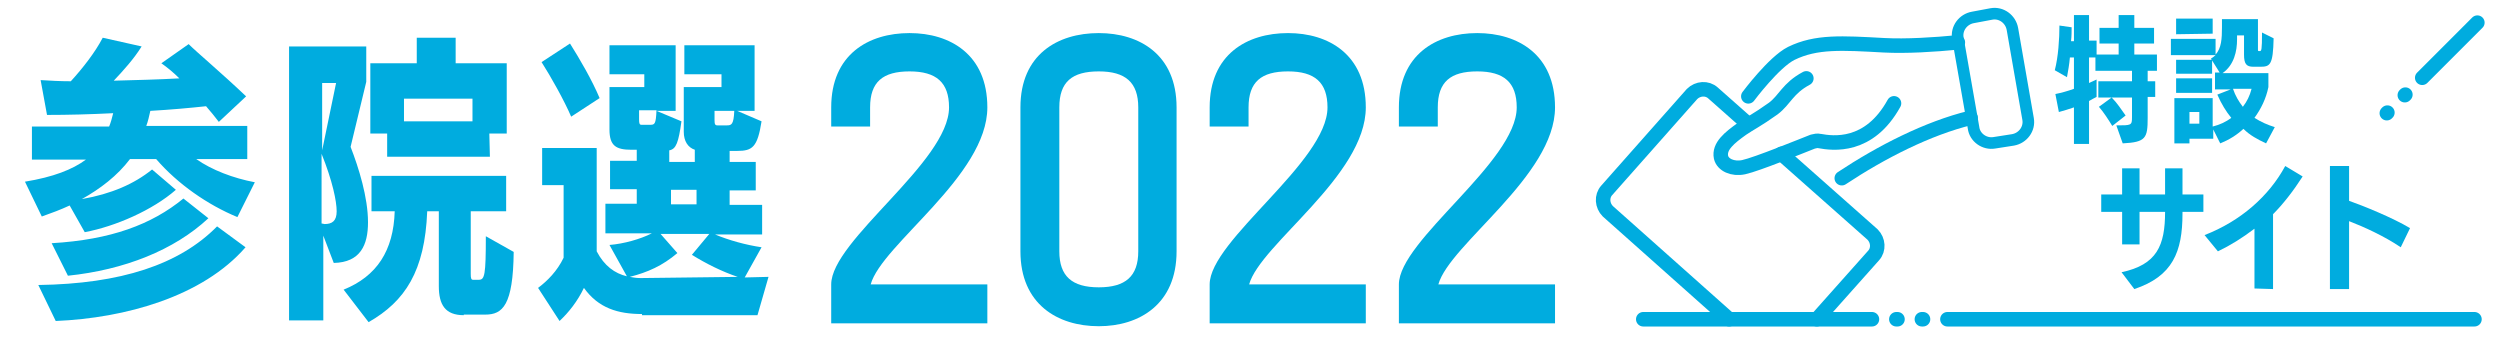 <?xml version="1.0" encoding="utf-8"?>
<!-- Generator: Adobe Illustrator 26.2.1, SVG Export Plug-In . SVG Version: 6.00 Build 0)  -->
<svg version="1.1" id="レイヤー_1" xmlns="http://www.w3.org/2000/svg" xmlns:xlink="http://www.w3.org/1999/xlink" x="0px"
	 y="0px" width="430.7px" height="62px" viewBox="0 0 430.7 62" style="enable-background:new 0 0 430.7 62;" xml:space="preserve">
<style type="text/css">
	.st0{enable-background:new    ;}
	.st1{fill:#00acdf;}
	.st2{fill:none;stroke:#00acdf;stroke-width:2.5;stroke-linecap:round;stroke-linejoin:round;stroke-miterlimit:10;}
	.st3{fill:none;stroke:#00acdf;stroke-width:2;stroke-linecap:round;stroke-linejoin:round;stroke-miterlimit:10;}
</style>
<g class="st0">
	<path class="st1" d="M40.9,37.4c-5.1-2.1-10.3-5.7-14-10h-4.5c-2.2,2.9-5.1,5.1-8.3,6.9c5.1-0.9,9-2.6,12.1-5.1l4.1,3.5
		C26.3,36.2,19.9,39,14.6,40l-2.6-4.6c-1.5,0.7-3.1,1.3-4.8,1.9l-2.9-6c4.9-0.8,8.2-2.1,10.5-3.8H5.5v-5.7h13.3
		c0.3-0.7,0.5-1.5,0.7-2.3c-3.9,0.2-7.8,0.3-11.4,0.3l-1.1-6c1.6,0.1,3.4,0.2,5.2,0.2c2.1-2.3,4.2-5,5.5-7.5L24.4,8
		c-1.3,2.1-3.1,4.1-4.8,5.9c3.8-0.1,7.8-0.2,11.3-0.4c-1-1-2.1-1.9-3.1-2.6l4.7-3.3c1.4,1.4,5.7,5,9.9,9L37.7,21
		c-0.7-0.9-1.4-1.8-2.2-2.7c-2.8,0.3-6.1,0.6-9.6,0.8c-0.2,0.9-0.4,1.8-0.7,2.6h17.4v5.7h-8.8c2.7,1.9,6.4,3.3,10.1,4L40.9,37.4z
		 M42.3,42.6c-7.4,8.5-20.7,12.2-32.7,12.7l-3-6.2c14.2-0.2,24.3-3.5,30.8-10.1L42.3,42.6z M35.9,37.6c-5.9,5.5-14.5,8.9-24.2,9.9
		l-2.8-5.6c10.2-0.6,17.2-3.2,22.7-7.7L35.9,37.6z"/>
	<path class="st1" d="M49.8,55.3V8h13.3v6.1l-2.7,11.2c1.4,3.6,3,8.7,3,13c0,3.9-1.3,6.9-5.9,7l-1.8-4.7v14.6H49.8z M57.9,14.3h-2.4
		v11.6L57.9,14.3z M55.4,38.5c0.2,0,0.4,0.1,0.5,0.1c1.3,0,2.1-0.5,2.1-2.2s-0.7-5.2-2.6-9.9V38.5z M79.9,54.3c-3.2,0-4.3-1.8-4.3-5
		V36.4h-2c-0.4,10.3-3.8,15.5-10.1,19.1l-4.3-5.6c5.7-2.3,8.6-6.7,8.8-13.5H64v-6.1h23.2v6.1h-6.1v10.8c0,0.8,0.1,1,0.4,1h1
		c1,0,1.2-0.8,1.2-7.5l4.8,2.7c-0.1,9.2-1.9,10.8-4.9,10.8H79.9z M66.7,27v-4h-2.9V10.9h8V6.5h6.7v4.4h8.8V23h-3l0.1,4H66.7z
		 M81.4,17H69.6v3.9h11.8V17z"/>
	<path class="st1" d="M110.6,54.1c-4.1,0-7.5-1-10-4.5c-1.1,2.3-2.6,4.2-4.2,5.7l-3.7-5.7c1.6-1.2,3.3-2.9,4.4-5.2V31.9h-3.7v-6.4
		h9.4v17.8c1.3,2.5,3.1,3.8,5.2,4.3l-3-5.4c2.5-0.2,5.3-1,7.3-2h-8v-5.1h5.4v-2.5h-4.6v-4.9h4.6v-1.9h-0.9c-2.7,0-3.8-0.7-3.8-3.5
		V15h6v-2.2h-6v-5h11.4v11.3h-3.3l4.3,1.8c-0.5,3.6-0.9,4.8-2.1,5v2h4.4v-2.1c-1.2-0.4-1.9-1.5-1.9-3.1V15h6.5v-2.2h-6.4v-5H130
		v11.3h-3l4.2,1.8c-0.7,4.5-1.6,5.1-4.2,5.1h-1.3v1.9h4.5v4.9h-4.5v2.5h5.6v5.1h-8.1c2.4,1,5.3,1.8,8,2.2l-2.9,5.2l4.1-0.1l-1.9,6.6
		H110.6z M98.4,20.1c-1.2-2.8-3.5-6.9-5.1-9.4l4.9-3.2c1.7,2.7,3.8,6.3,5.1,9.4L98.4,20.1z M122.2,40.3h-8.4l2.9,3.3
		c-2.6,2.2-5.1,3.3-8.2,4.1c0.6,0.1,1.1,0.2,1.7,0.2h0.6l16.3-0.2c-2.7-0.9-5.5-2.3-7.9-3.8L122.2,40.3z M110.1,19.1v1.5
		c0,0.7,0.1,0.9,0.4,0.9h1.5c0.8,0,1-0.1,1.1-2.5H110.1z M120,32.7h-4.4v2.5h4.4V32.7z M123.1,19.1v1.6c0,0.7,0.1,0.9,0.5,0.9h1.6
		c0.8,0,1.2-0.1,1.3-2.5H123.1z"/>
</g>
<g>
	<g class="st0">
		<path class="st1" d="M170.1,18.5c0,11.8-18.2,23.6-20.1,30.5h20.1v6.7h-26.9v-6.7c0-7.6,20.3-21.1,20.3-30.5
			c0-4.3-2.2-6.2-6.8-6.2s-6.8,1.8-6.8,6.2v3.3h-6.7v-3.3c0-9.1,6.4-12.8,13.5-12.8C163.7,5.7,170.1,9.4,170.1,18.5z"/>
		<path class="st1" d="M202.7,18.5v24.8c0,9.1-6.4,12.9-13.4,12.9c-7.1,0-13.5-3.8-13.5-12.9V18.5c0-9.1,6.4-12.8,13.5-12.8
			C196.3,5.7,202.7,9.4,202.7,18.5z M196.1,18.5c0-4.3-2.2-6.2-6.8-6.2c-4.6,0-6.8,1.8-6.8,6.2v24.8c0,4.3,2.2,6.2,6.8,6.2
			c4.6,0,6.8-1.9,6.8-6.2V18.5z"/>
		<path class="st1" d="M235.3,18.5c0,11.8-18.2,23.6-20.1,30.5h20.1v6.7h-26.9v-6.7c0-7.6,20.3-21.1,20.3-30.5
			c0-4.3-2.2-6.2-6.8-6.2c-4.6,0-6.8,1.8-6.8,6.2v3.3h-6.7v-3.3c0-9.1,6.4-12.8,13.5-12.8C228.9,5.7,235.3,9.4,235.3,18.5z"/>
		<path class="st1" d="M267.9,18.5c0,11.8-18.2,23.6-20.1,30.5h20.1v6.7H241v-6.7c0-7.6,20.3-21.1,20.3-30.5c0-4.3-2.2-6.2-6.8-6.2
			s-6.8,1.8-6.8,6.2v3.3H241v-3.3c0-9.1,6.4-12.8,13.5-12.8C261.5,5.7,267.9,9.4,267.9,18.5z"/>
	</g>
	<line class="st2" x1="335.5" y1="55" x2="426.3" y2="55"/>
	<g>
		<line class="st2" x1="283.1" y1="55" x2="322.5" y2="55"/>
		<line class="st2" x1="331.3" y1="55" x2="331.1" y2="55"/>
		<line class="st2" x1="326.9" y1="55" x2="326.7" y2="55"/>
	</g>
	<g>
		<path class="st2" d="M337.3,7.3c-4.1,0.4-8.9,0.7-12.7,0.5c-7.3-0.4-11.7-0.7-16,1.4c-3,1.5-7.4,7.4-7.4,7.4"/>
		<path class="st2" d="M326.3,17.8c-4.3,7.8-10.6,6.9-12.8,6.5c-0.4-0.1-0.8,0-1.2,0.1c-1.8,0.7-9.6,3.9-11.9,4.4
			c-1.9,0.4-3.6-0.4-3.9-1.7c-0.4-1.9,1.5-3.4,3.6-4.9c1.3-0.9,2.6-1.5,5.4-3.5c2-1.5,2.5-3.5,5.7-5.2"/>
		<path class="st2" d="M339.5,20.3c-7.4,1.8-15.4,5.9-22.2,10.4"/>
		<path class="st2" d="M306.9,26.5l15.7,13.9c1,1,1.1,2.6,0.2,3.6L313,55"/>
		<path class="st2" d="M297.9,55L277,36.4c-1-1-1.1-2.6-0.2-3.6l14.7-16.6c1-1,2.6-1.1,3.6-0.2l6.1,5.4"/>
		<path class="st3" d="M340,22l-2.7-15.4c-0.3-1.7,0.9-3.3,2.6-3.6l3.2-0.6c1.7-0.3,3.3,0.9,3.6,2.6l2.7,15.5
			c0.3,1.7-0.9,3.3-2.6,3.6l-3.2,0.5C341.9,24.9,340.2,23.7,340,22z"/>
	</g>
	<g class="st0">
		<path class="st1" d="M365.5,46.9c6.1-1.3,7.5-4.6,7.5-10.4h-4.4v5.6h-3v-5.6H362v-3h3.6V29h3v4.5h4.4V29h3v4.5h3.6v3H376v0.3
			c0,6.6-1.7,10.8-8.3,13L365.5,46.9z"/>
		<path class="st1" d="M388.4,49.7l0-10.3c-2.1,1.6-4.2,2.9-6.3,3.9l-2.3-2.8c6.2-2.4,11.1-6.7,13.9-11.9l3,1.8
			c-1.6,2.5-3.4,4.8-5.1,6.5c0,2.3,0,6.6,0,12.9L388.4,49.7z"/>
		<path class="st1" d="M413.6,42.6c-2.8-1.9-6.3-3.5-8.9-4.5v11.7l-3.3,0V28.6h3.3v6c2.3,0.8,7.5,2.9,10.5,4.7L413.6,42.6z"/>
	</g>
	<g class="st0">
		<path class="st1" d="M364.6,21.6c2.6,0,2.7,0,2.7-1.4v-3.4h-5.8V14h5.8v-1.8H361V9.9h-1.1v4.4c0.4-0.2,0.9-0.4,1.3-0.6v3
			c-0.4,0.2-0.8,0.4-1.3,0.7v7.4h-2.6v-6.3c-0.9,0.3-1.8,0.6-2.6,0.8l-0.6-3.1c1-0.2,2.1-0.5,3.2-0.9V9.9h-0.7
			c-0.1,1.2-0.3,2.3-0.5,3.4l-2.1-1.2c0.6-2.3,0.8-5.4,0.8-7.7l2.1,0.3c0,0.7,0,1.5-0.1,2.4h0.5V2.6h2.6V7h1.3v2.4h3.8V7.5h-3.3V4.8
			h3.3V2.6h2.7v2.2h3.4v2.7h-3.4v1.9l3.9,0v2.8H370V14h1.3v2.7H370v3.6c0,3.5-0.3,4.2-4.3,4.4L364.6,21.6z M363.9,21.7
			c-0.6-1-1.5-2.4-2.3-3.3l2.2-1.6c0.9,0.9,1.7,2.1,2.4,3.1L363.9,21.7z"/>
		<path class="st1" d="M390.4,24.7c-1.5-0.7-2.8-1.4-3.9-2.5c-1.2,1.1-2.5,1.9-4,2.5l-1.2-2.4v1.6h-4.1v0.8h-2.6v-7.8h6.6v4.9
			c1.2-0.3,2.3-0.8,3.2-1.5c-0.9-1.1-1.7-2.4-2.4-4l2.3-0.9h-2.7v-2.9h0.8l-1.5-2.4c0.3-0.2,0.6-0.4,0.8-0.6l-7.7,0V6.7h7.7v2.7
			c1-1.1,1.1-2.7,1.1-4.7V3.3h6.2v5.2c0,0.3,0,0.3,0.3,0.3c0.3,0,0.4-0.1,0.4-3.2l2,1c-0.1,4.6-0.6,4.9-2.3,4.9h-1.2
			c-1.2,0-1.6-0.5-1.6-2.1V6.1h-1.2v0.7c0,2-0.5,4.4-2.5,5.8h7.9v2.4c-0.4,2-1.3,3.8-2.4,5.3c1.1,0.7,2.2,1.2,3.5,1.6L390.4,24.7z
			 M374.9,5.9V3.2h6.3v2.6L374.9,5.9z M374.9,12.7v-2.4h6.2v2.4H374.9z M374.9,16v-2.5h6.2V16H374.9z M378.9,19.3h-1.7v2h1.7V19.3z
			 M384.7,15.3c0.4,1.2,1,2.2,1.7,3.1c0.7-0.9,1.2-1.9,1.5-3.1H384.7z"/>
	</g>
	<g>
		<line class="st2" x1="426.8" y1="3.9" x2="417.3" y2="13.4"/>
		<line class="st2" x1="411.2" y1="19.5" x2="411.3" y2="19.4"/>
		<line class="st2" x1="414.3" y1="16.4" x2="414.4" y2="16.3"/>
	</g>
</g>
</svg>
